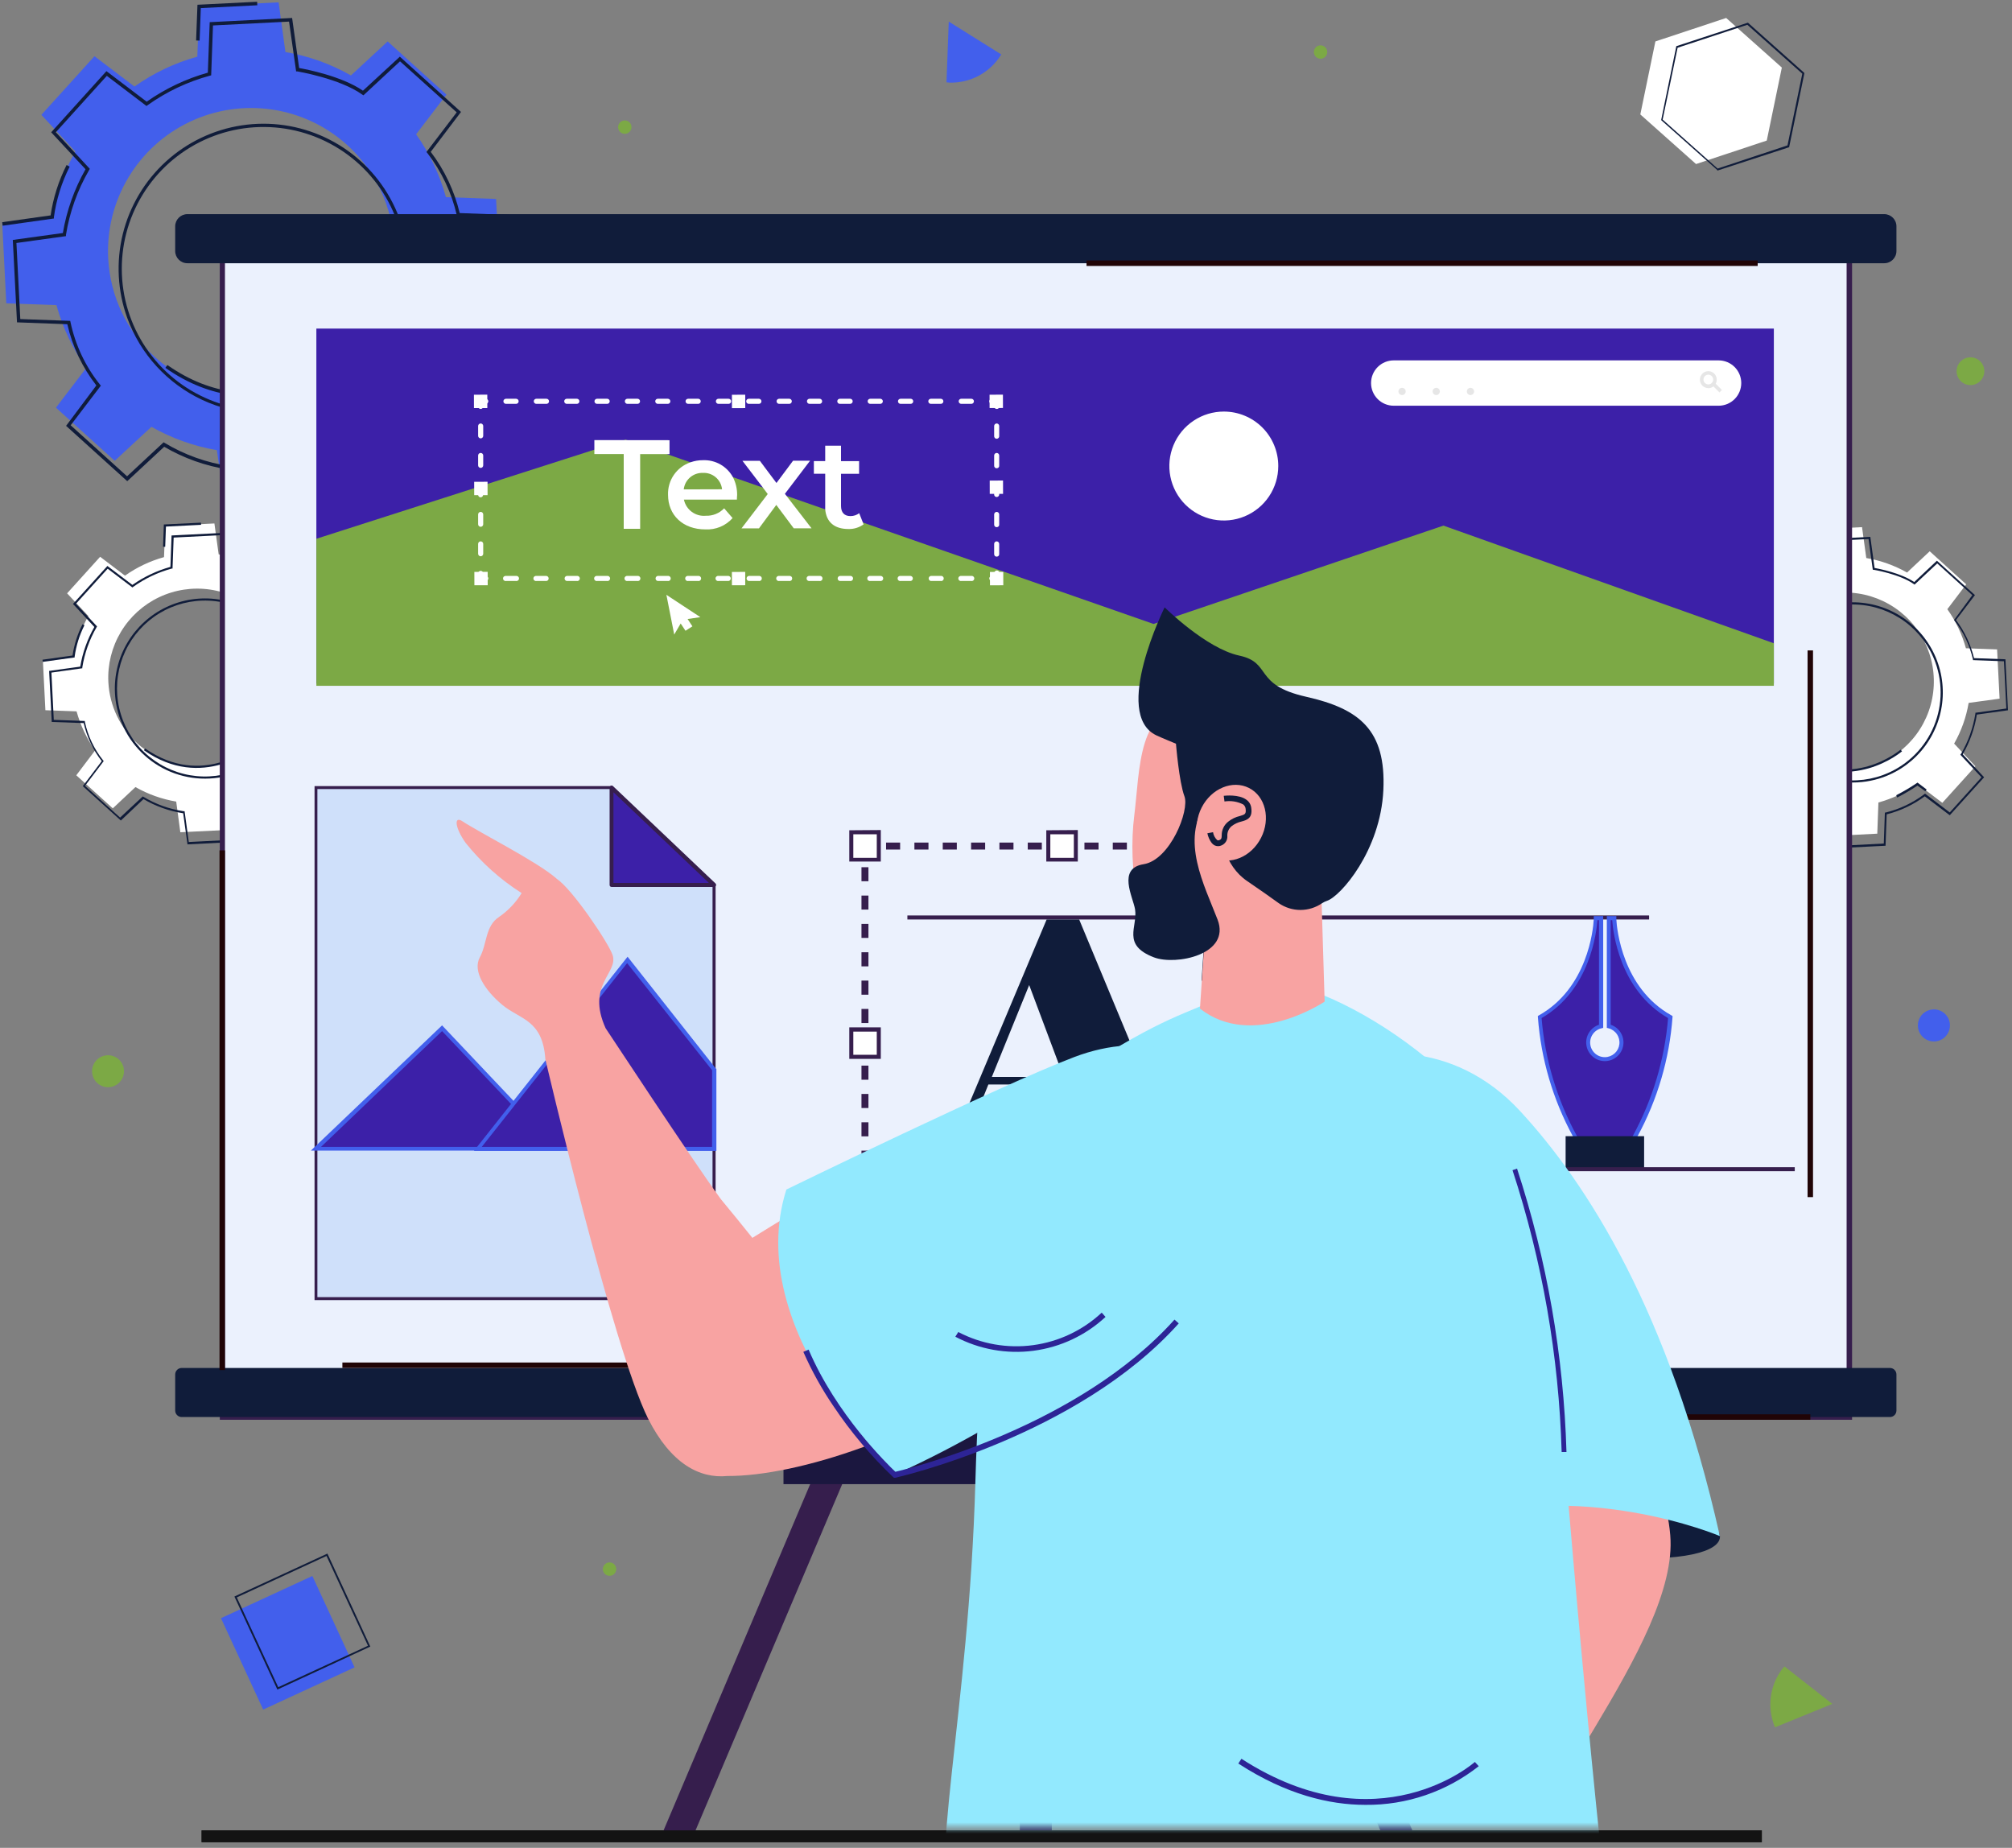 <?xml version="1.0" encoding="UTF-8"?> <svg xmlns="http://www.w3.org/2000/svg" width="355" height="326" viewBox="0 0 355 326" fill="none"><rect x="0" y="0" width="355" height="326" fill="#808080" stroke="none"/><path d="M310.86 322.92H35.58V325.01H310.86V322.92Z" fill="#131313"></path><path d="M39.51 88.18L53.51 87.48L53.83 78.63C57.804 77.536 61.554 75.752 64.91 73.36L71.96 78.72L81.34 68.35L75.34 61.87C77.378 58.287 78.772 54.374 79.46 50.31L88.23 49.1L87.53 35.1L78.68 34.78C77.584 30.806 75.804 27.053 73.42 23.69L78.77 16.69L68.4 7.31L61.92 13.31C58.337 11.27 54.425 9.872 50.36 9.18L49.16 0.41L35.16 1.12L34.81 10C30.838 11.098 27.088 12.881 23.73 15.27L16.67 9.92L7.3 20.26L13.3 26.74C11.262 30.323 9.867 34.236 9.18 38.3L0.4 39.51L1.11 53.51L9.96 53.83C11.05 57.806 12.831 61.56 15.22 64.92L9.87 71.92L20.24 81.3L26.72 75.3C30.304 77.33 34.211 78.724 38.27 79.42L39.51 88.18ZM19.09 45.58C18.838 40.592 20.07 35.642 22.631 31.354C25.192 27.066 28.967 23.634 33.478 21.492C37.99 19.351 43.035 18.594 47.976 19.32C52.918 20.046 57.533 22.22 61.238 25.569C64.943 28.917 67.572 33.29 68.793 38.132C70.013 42.975 69.77 48.071 68.094 52.776C66.418 57.48 63.384 61.582 59.377 64.563C55.37 67.543 50.568 69.268 45.58 69.52C38.893 69.857 32.346 67.525 27.378 63.035C22.41 58.546 19.429 52.267 19.09 45.58Z" fill="#425FEC"></path><path d="M34.6 7.14L34.84 0.84L45.37 0.31L45.4 0.93L35.43 1.43L35.22 7.16L34.6 7.14Z" fill="#101C3A"></path><path d="M0.47 39.82L0.39 39.2L8.93 38C9.387 34.905 10.339 31.903 11.75 29.11L12.29 29.4C10.877 32.196 9.938 35.207 9.51 38.31V38.55L0.47 39.82Z" fill="#101C3A"></path><path d="M29.18 64.9L29.53 64.4C45.79 75.8 59.93 63.76 60.07 63.64L60.47 64.1C60.33 64.23 45.83 76.58 29.18 64.9Z" fill="#101C3A"></path><path d="M58.85 76.57C60.873 75.539 62.83 74.384 64.71 73.11L64.9 72.98L67.49 74.98L67.12 75.47L64.88 73.77C63.033 75.006 61.116 76.135 59.14 77.15L58.85 76.57Z" fill="#101C3A"></path><path d="M3 56.87L2.26 42.33L11.09 41.11C11.757 37.155 13.111 33.348 15.09 29.86L9.03 23.34L18.78 12.55L25.88 17.94C29.161 15.635 32.809 13.904 36.67 12.82L37 3.91L51.54 3.17L52.78 12C54.06 12.23 60.29 13.43 64.04 16L70.55 10L81.34 19.75L76 26.79C78.433 29.997 80.173 33.675 81.11 37.59L90.02 37.92L90.75 52.46L81.92 53.67C81.288 57.637 79.932 61.453 77.92 64.93L83.99 71.45L74.23 82.24L67.14 76.85C63.895 79.254 60.213 81.003 56.3 82L55.98 90.91L41.44 91.64L40.22 82.82C36.252 82.206 32.435 80.849 28.97 78.82L22.45 84.89L11.66 75.13L17 68C14.521 64.82 12.773 61.132 11.88 57.2L3 56.87ZM2.9 42.87L3.58 56.29L12.39 56.61L12.44 56.84C13.287 60.862 15.064 64.629 17.63 67.84L17.8 68.03L12.47 75.03L22.42 84.03L28.87 78.03L29.07 78.15C32.575 80.254 36.464 81.641 40.51 82.23H40.74L42 91L55.42 90.33L55.74 81.52H55.96C59.946 80.558 63.69 78.784 66.96 76.31L67.15 76.15L74.15 81.49L83.15 71.49L77.15 65.04L77.28 64.84C80.43 60 81.35 53.46 81.36 53.4V53.17L90.09 51.97L89.41 38.55L80.61 38.23V38.01C79.691 34.011 77.917 30.258 75.41 27.01L75.24 26.82L80.58 19.82L70.58 10.82L64.12 16.82L63.91 16.68C59.96 13.85 52.55 12.62 52.48 12.6H52.25L51 3.81L37.58 4.49L37.26 13.29L37.04 13.35C33.093 14.42 29.368 16.184 26.04 18.56L25.85 18.7L18.85 13.38L9.85 23.33L15.85 29.79L15.73 29.99C13.675 33.52 12.289 37.398 11.64 41.43V41.66L2.9 42.87Z" fill="#101C3A"></path><path d="M22.45 56.09C20.731 51.334 20.46 46.176 21.672 41.266C22.885 36.357 25.526 31.917 29.261 28.509C32.996 25.1 37.658 22.876 42.658 22.116C47.657 21.357 52.77 22.098 57.349 24.244C61.928 26.39 65.767 29.845 68.382 34.173C70.997 38.502 72.27 43.508 72.04 48.56C71.81 53.611 70.088 58.481 67.09 62.554C64.093 66.626 59.955 69.719 55.2 71.44C48.821 73.738 41.791 73.412 35.652 70.535C29.513 67.657 24.765 62.463 22.45 56.09ZM70 38.91C68.32 34.259 65.298 30.21 61.316 27.277C57.335 24.343 52.573 22.657 47.633 22.43C42.692 22.204 37.796 23.447 33.563 26.004C29.329 28.561 25.95 32.315 23.851 36.793C21.752 41.271 21.028 46.271 21.771 51.16C22.514 56.049 24.69 60.608 28.025 64.26C31.359 67.913 35.702 70.494 40.504 71.677C45.305 72.861 50.35 72.594 55 70.91C61.231 68.653 66.311 64.015 69.124 58.015C71.936 52.014 72.251 45.143 70 38.91Z" fill="#101C3A"></path><path d="M93 139.42C114.93 131.88 148.16 96.67 136.14 57.24C124.12 17.81 28.24 161.66 93 139.42Z" fill="#ECF2FA"></path><path d="M31.82 146.83L40.5 146.4L40.7 140.9C43.175 140.221 45.511 139.11 47.6 137.62L52 141L57.83 134.55L54.08 130.55C55.348 128.322 56.214 125.888 56.64 123.36L62.1 122.61L61.66 113.92L56.16 113.72C55.476 111.252 54.37 108.921 52.89 106.83L56.21 102.45L49.77 96.62L45.77 100.37C43.541 99.102 41.108 98.232 38.58 97.8L37.83 92.35L29.15 92.79L28.94 98.29C26.472 98.974 24.141 100.081 22.05 101.56L17.67 98.23L11.84 104.68L15.59 108.68C14.324 110.906 13.458 113.336 13.03 115.86L7.57 116.62L8.01 125.3L13.51 125.5C14.191 127.969 15.297 130.301 16.78 132.39L13.46 136.78L19.9 142.61L23.9 138.86C26.129 140.128 28.562 140.994 31.09 141.42L31.82 146.83ZM19.12 120.35C18.962 117.248 19.727 114.17 21.319 111.503C22.911 108.836 25.258 106.702 28.063 105.369C30.868 104.036 34.005 103.565 37.078 104.016C40.15 104.467 43.02 105.818 45.325 107.9C47.629 109.982 49.264 112.701 50.024 115.712C50.783 118.723 50.632 121.892 49.59 124.818C48.548 127.743 46.661 130.294 44.169 132.148C41.678 134.001 38.692 135.074 35.59 135.23C31.434 135.437 27.366 133.986 24.278 131.196C21.19 128.407 19.335 124.506 19.12 120.35Z" fill="white"></path><path d="M28.77 96.45L28.91 92.53L35.459 92.21L35.48 92.59L29.279 92.9L29.149 96.47L28.77 96.45Z" fill="#101C3A"></path><path d="M7.55 116.77L7.5 116.39L12.8 115.65C13.083 113.727 13.678 111.862 14.56 110.13L14.9 110.31C14.018 112.047 13.433 113.92 13.17 115.85V115.99L7.55 116.77Z" fill="#101C3A"></path><path d="M25.39 132.36L25.61 132.05C35.72 139.14 44.51 131.65 44.61 131.57L44.86 131.86C44.76 131.94 35.74 139.62 25.39 132.36Z" fill="#101C3A"></path><path d="M43.84 139.62C45.101 138.978 46.32 138.256 47.49 137.46L47.6 137.38L49.21 138.61L48.98 138.91L47.59 137.91C46.432 138.671 45.234 139.369 44 140L43.84 139.62Z" fill="#101C3A"></path><path d="M9.13 127.37L8.67 118.37L14.16 117.61C14.569 115.148 15.412 112.778 16.65 110.61L12.88 106.55L18.95 99.85L23.36 103.19C25.402 101.761 27.671 100.686 30.07 100.01L30.27 94.47L39.27 94.02L40.03 99.51C42.492 99.912 44.863 100.752 47.03 101.99L51.08 98.23L57.78 104.29L54.44 108.7C55.952 110.693 57.034 112.978 57.62 115.41L63.16 115.61L63.61 124.61L58.12 125.37C57.722 127.835 56.879 130.207 55.63 132.37L59.4 136.42L53.34 143.13L49 139.79C46.986 141.277 44.705 142.36 42.28 142.98L42.08 148.51L33.08 148.97L32.32 143.48C29.849 143.097 27.474 142.249 25.32 140.98L21.32 144.76L14.61 138.69L17.95 134.28C16.411 132.303 15.325 130.013 14.77 127.57L9.13 127.37ZM9.07 118.66L9.49 127L14.97 127.2V127.34C15.502 129.831 16.608 132.163 18.2 134.15L18.3 134.27L15 138.64L21.19 144.24L25.19 140.51L25.31 140.58C27.487 141.893 29.904 142.756 32.42 143.12H32.57L33.31 148.55L41.66 148.13L41.85 142.65H41.99C44.463 142.054 46.786 140.951 48.81 139.41L48.93 139.32L53.3 142.63L58.9 136.44L55.16 132.44L55.24 132.32C56.525 130.13 57.387 127.718 57.78 125.21V125.06L63.2 124.31L62.78 115.97L57.31 115.77V115.64C56.737 113.161 55.635 110.834 54.08 108.82L53.97 108.7L57.29 104.33L51.1 98.73L47.1 102.47L46.98 102.38C44.52 100.62 39.91 99.86 39.87 99.85H39.73L38.98 94.42L30.64 94.84L30.44 100.31H30.3C27.852 100.976 25.543 102.073 23.48 103.55L23.36 103.64L19 100.33L13.4 106.52L17.13 110.52L17.05 110.64C15.774 112.837 14.916 115.251 14.52 117.76V117.9L9.07 118.66Z" fill="#101C3A"></path><path d="M21.21 126.88C20.141 123.922 19.974 120.715 20.728 117.662C21.483 114.609 23.126 111.849 25.449 109.73C27.772 107.611 30.672 106.228 33.781 105.757C36.89 105.285 40.069 105.747 42.916 107.082C45.763 108.417 48.15 110.567 49.775 113.259C51.4 115.951 52.191 119.064 52.047 122.206C51.903 125.347 50.831 128.375 48.966 130.907C47.101 133.439 44.527 135.361 41.57 136.43C37.603 137.858 33.232 137.655 29.415 135.865C25.598 134.074 22.647 130.843 21.21 126.88ZM50.76 116.2C49.717 113.313 47.841 110.8 45.369 108.979C42.898 107.159 39.942 106.112 36.876 105.971C33.809 105.83 30.77 106.601 28.142 108.188C25.514 109.774 23.416 112.105 22.112 114.884C20.809 117.663 20.359 120.766 20.819 123.801C21.279 126.836 22.629 129.666 24.698 131.934C26.767 134.202 29.461 135.805 32.441 136.541C35.422 137.278 38.553 137.113 41.44 136.07C45.307 134.666 48.46 131.786 50.207 128.061C51.954 124.337 52.153 120.071 50.76 116.2Z" fill="#101C3A"></path><path d="M322.55 147.52L331.23 147.08L331.43 141.58C333.9 140.899 336.232 139.793 338.32 138.31L342.71 141.64L348.54 135.19L344.79 131.19C346.058 128.965 346.924 126.535 347.35 124.01L352.81 123.26L352.37 114.57L346.87 114.37C346.189 111.899 345.079 109.567 343.59 107.48L346.92 103.09L340.48 97.26L336.48 101.01C334.251 99.745 331.818 98.879 329.29 98.45L328.54 93L319.85 93.43L319.65 98.94C317.181 99.621 314.849 100.727 312.76 102.21L308.38 98.88L302.55 105.33L306.3 109.33C305.033 111.555 304.166 113.985 303.74 116.51L298.28 117.26L298.72 125.95L304.22 126.15C304.901 128.62 306.007 130.951 307.49 133.04L304.16 137.43L310.61 143.25L314.61 139.5C316.84 140.766 319.273 141.636 321.8 142.07L322.55 147.52ZM309.85 121C309.696 117.901 310.464 114.827 312.057 112.165C313.65 109.502 315.996 107.372 318.799 106.043C321.602 104.714 324.737 104.246 327.806 104.698C330.875 105.15 333.742 106.501 336.043 108.582C338.344 110.662 339.977 113.378 340.735 116.387C341.493 119.395 341.343 122.56 340.302 125.483C339.261 128.406 337.378 130.954 334.889 132.807C332.401 134.659 329.419 135.732 326.32 135.89C322.162 136.099 318.09 134.648 315.001 131.856C311.913 129.064 310.06 125.159 309.85 121Z" fill="white"></path><path d="M319.5 97.14L319.64 93.22L326.19 92.89L326.21 93.28L320.01 93.59L319.88 97.15L319.5 97.14Z" fill="#101C3A"></path><path d="M298.28 117.45L298.22 117.07L303.53 116.34C303.816 114.414 304.41 112.547 305.29 110.81L305.63 110.99C304.745 112.726 304.16 114.599 303.9 116.53V116.68L298.28 117.45Z" fill="#101C3A"></path><path d="M316.12 133.05L316.34 132.73C326.45 139.82 335.24 132.34 335.34 132.26L335.6 132.55C335.49 132.63 326.47 140.31 316.12 133.05Z" fill="#101C3A"></path><path d="M334.57 140.3C335.827 139.659 337.042 138.941 338.21 138.15L338.33 138.07L339.94 139.29L339.71 139.6L338.32 138.6C337.169 139.364 335.978 140.065 334.75 140.7L334.57 140.3Z" fill="#101C3A"></path><path d="M299.86 128.06L299.4 119L304.89 118.25C305.302 115.788 306.145 113.418 307.38 111.25L303.61 107.25L309.68 100.54L314.09 103.89C316.129 102.455 318.399 101.379 320.8 100.71L321 95.17L330 94.71L330.75 100.2C331.55 100.35 335.42 101.1 337.75 102.69L341.75 98.92L348.46 104.99L345.12 109.39C346.629 111.389 347.711 113.676 348.3 116.11L353.84 116.31L354.29 125.31L348.8 126.07C348.403 128.535 347.56 130.908 346.31 133.07L350.08 137.13L344.02 143.83L339.61 140.49C337.596 141.972 335.314 143.052 332.89 143.67L332.69 149.21L323.69 149.66L322.94 144.18C320.471 143.794 318.096 142.946 315.94 141.68L311.89 145.45L305.18 139.39L308.52 134.98C306.986 133.001 305.901 130.711 305.34 128.27L299.86 128.06ZM299.8 119.34L300.22 127.69L305.7 127.89V128.03C306.227 130.522 307.334 132.855 308.93 134.84L309.03 134.95L305.71 139.33L311.9 144.93L315.9 141.19L316.03 141.27C318.21 142.577 320.626 143.44 323.14 143.81H323.29L324.03 149.25L332.38 148.82L332.57 143.35H332.71C335.181 142.747 337.502 141.644 339.53 140.11L339.65 140.01L344.02 143.33L349.61 137.14L345.88 133.14L346 133C347.287 130.811 348.149 128.399 348.54 125.89V125.75L354 125L353.58 116.66L348.11 116.46V116.32C347.535 113.843 346.429 111.519 344.87 109.51L344.77 109.39L348 105L341.81 99.4L337.81 103.14L337.68 103.05C335.22 101.29 330.62 100.52 330.57 100.52H330.44L329.69 95.1L321.35 95.52L321.15 100.99H321.01C318.561 101.651 316.251 102.749 314.19 104.23L314.07 104.32L309.72 101L304.13 107.19L307.86 111.19L307.78 111.31C306.505 113.503 305.647 115.914 305.25 118.42V118.57L299.8 119.34Z" fill="#101C3A"></path><path d="M311.94 127.57C310.87 124.613 310.701 121.405 311.454 118.351C312.207 115.298 313.848 112.537 316.171 110.416C318.493 108.296 321.392 106.912 324.501 106.439C327.61 105.966 330.79 106.426 333.638 107.761C336.485 109.095 338.873 111.244 340.5 113.935C342.126 116.627 342.918 119.74 342.775 122.882C342.632 126.023 341.56 129.052 339.696 131.585C337.831 134.117 335.258 136.04 332.3 137.11C328.335 138.539 323.965 138.337 320.148 136.549C316.332 134.76 313.38 131.531 311.94 127.57ZM341.49 116.89C340.447 114.003 338.571 111.49 336.1 109.669C333.629 107.849 330.673 106.802 327.607 106.661C324.54 106.52 321.501 107.291 318.873 108.878C316.245 110.464 314.147 112.795 312.843 115.574C311.54 118.353 311.089 121.456 311.55 124.491C312.01 127.526 313.36 130.356 315.428 132.624C317.497 134.892 320.192 136.495 323.172 137.231C326.152 137.968 329.284 137.803 332.17 136.76C336.038 135.356 339.191 132.476 340.938 128.751C342.685 125.027 342.884 120.761 341.49 116.89Z" fill="#101C3A"></path><path d="M250.08 325.02H244.44L243.55 322.93L217.67 261.84L215.93 257.73H221.58L223.32 261.84L249.2 322.93L250.08 325.02Z" fill="#361E4D"></path><path d="M150.34 257.73L148.6 261.84L122.72 322.93L121.84 325.02H116.19L117.08 322.93L142.95 261.84L144.7 257.73H150.34Z" fill="#361E4D"></path><path d="M185.58 257.73H179.94V325.02H185.58V257.73Z" fill="#361E4D"></path><path d="M138.24 261.84H227.28V238.16H138.24V261.84Z" fill="#1B173F"></path><path d="M326.31 42.11H39.22V250H326.31V42.11Z" fill="#EBF1FD"></path><path d="M326.78 250.48H38.78V41.63H326.78V250.48ZM39.69 249.48H325.82V42.59H39.69V249.48Z" fill="#361E4D"></path><path d="M332.46 37.78H33.06C31.873 37.78 30.91 38.743 30.91 39.93V44.29C30.91 45.477 31.873 46.44 33.06 46.44H332.46C333.648 46.44 334.61 45.477 334.61 44.29V39.93C334.61 38.743 333.648 37.78 332.46 37.78Z" fill="#101C3A"></path><path d="M333.46 241.34H32.06C31.425 241.34 30.91 241.855 30.91 242.49V248.85C30.91 249.485 31.425 250 32.06 250H333.46C334.095 250 334.61 249.485 334.61 248.85V242.49C334.61 241.855 334.095 241.34 333.46 241.34Z" fill="#101C3A"></path><path d="M39.691 150.03H38.73V241.71H39.691V150.03Z" fill="#200406"></path><path d="M310.13 45.96H191.71V46.92H310.13V45.96Z" fill="#200406"></path><path d="M156.5 240.38H60.41V241.34H156.5V240.38Z" fill="#200406"></path><path d="M319.42 249.52H255.74V250.48H319.42V249.52Z" fill="#200406"></path><path d="M319.89 114.75H318.93V211.2H319.89V114.75Z" fill="#200406"></path><path d="M290.97 161.51H160.1V162.22H290.97V161.51Z" fill="#361E4D"></path><path d="M222.77 219.41H220.93V218.18H221.55V217.56H222.77V219.41Z" fill="#361E4D"></path><path d="M156.34 218.18V219.41H158.82V218.18H156.34ZM161.34 218.18V219.41H163.82V218.18H161.34ZM166.34 218.18V219.41H168.82V218.18H166.34ZM171.34 218.18V219.41H173.82V218.18H171.34ZM176.34 218.18V219.41H178.83V218.18H176.34ZM181.34 218.18V219.41H183.82V218.18H181.34ZM186.34 218.18V219.41H188.83V218.18H186.34ZM191.34 218.18V219.41H193.83V218.18H191.34ZM196.34 218.18V219.41H198.83V218.18H196.34ZM201.34 218.18V219.41H203.83V218.18H201.34ZM206.34 218.18V219.41H208.82V218.18H206.34ZM211.34 218.18V219.41H213.82V218.18H211.34ZM216.34 218.18V219.41H218.82V218.18H216.34Z" fill="#361E4D"></path><path d="M153.86 219.41H152.01V217.56H153.24V218.18H153.86V219.41Z" fill="#361E4D"></path><path d="M152 153V155.47H153.23V153H152ZM152 158V160.47H153.23V158H152ZM152 163V165.47H153.23V163H152ZM152 168V170.49H153.23V168H152ZM152 173V175.49H153.23V173H152ZM152 178V180.49H153.23V178H152ZM152 183V185.49H153.23V183H152ZM152 188V190.49H153.23V188H152ZM152 193V195.48H153.23V193H152ZM152 198V200.48H153.23V198H152ZM152 203V205.48H153.23V203H152ZM152 208V210.48H153.23V208H152ZM152 213V215.49H153.23V213H152Z" fill="#361E4D"></path><path d="M153.24 150.49H152.01V148.65H153.86V149.87H153.24V150.49Z" fill="#361E4D"></path><path d="M156.34 148.65V149.88H158.82V148.65H156.34ZM161.34 148.65V149.88H163.82V148.65H161.34ZM166.34 148.65V149.88H168.82V148.65H166.34ZM171.34 148.65V149.88H173.82V148.65H171.34ZM176.34 148.65V149.88H178.82V148.65H176.34ZM181.34 148.65V149.88H183.82V148.65H181.34ZM186.34 148.65V149.88H188.83V148.65H186.34ZM191.34 148.65V149.88H193.83V148.65H191.34ZM196.34 148.65V149.88H198.83V148.65H196.34ZM201.34 148.65V149.88H203.83V148.65H201.34ZM206.34 148.65V149.88H208.82V148.65H206.34ZM211.34 148.65V149.88H213.82V148.65H211.34ZM216.34 148.65V149.88H218.82V148.65H216.34Z" fill="#361E4D"></path><path d="M222.77 150.49H221.55V149.87H220.93V148.65H222.77V150.49Z" fill="#361E4D"></path><path d="M221.55 153V155.47H222.78V153H221.55ZM221.55 158V160.47H222.78V158H221.55ZM221.55 163V165.47H222.78V163H221.55ZM221.55 168V170.49H222.78V168H221.55ZM221.55 173V175.49H222.78V173H221.55ZM221.55 178V180.49H222.78V178H221.55ZM221.55 183V185.49H222.78V183H221.55ZM221.55 188V190.49H222.78V188H221.55ZM221.55 193V195.48H222.78V193H221.55ZM221.55 198V200.48H222.78V198H221.55ZM221.55 203V205.48H222.78V203H221.55ZM221.55 208V210.48H222.78V208H221.55ZM221.55 213V215.49H222.78V213H221.55Z" fill="#361E4D"></path><path d="M208.07 204.69L190.41 162.22H184.67L166.81 204.69H163.5V205.87H174.22V204.69H169L174.39 191.33H188.27L193.38 204.69H188.38V205.87H211.29V204.69H208.07ZM175 190L181.59 173.79L187.67 190H175Z" fill="#101C3A"></path><path d="M155.05 221.22V216.37H150.2V221.22H155.05Z" fill="white"></path><path d="M149.85 216V221.55H155.41V216H149.85ZM154.7 220.84H150.56V216.7H154.7V220.84Z" fill="#361E4D"></path><path d="M155.05 186.45V181.6H150.2V186.45H155.05Z" fill="white"></path><path d="M149.85 181.25V186.81H155.41V181.25H149.85ZM154.7 186.09H150.56V182H154.7V186.09Z" fill="#361E4D"></path><path d="M155.06 151.68V146.83H150.21V151.68H155.06Z" fill="white"></path><path d="M149.85 146.48V152H155.41V146.44L149.85 146.48ZM154.7 151.34H150.56V147.19H154.7V151.34Z" fill="#361E4D"></path><path d="M224.58 221.21V216.36H219.73V221.21H224.58Z" fill="white"></path><path d="M219.38 216V221.55H224.94V216H219.38ZM224.24 220.84H220.09V216.7H224.24V220.84Z" fill="#361E4D"></path><path d="M224.59 186.45V181.6H219.74V186.45H224.59Z" fill="white"></path><path d="M219.38 181.25V186.81H224.94V181.25H219.38ZM224.24 186.09H220.09V182H224.24V186.09Z" fill="#361E4D"></path><path d="M224.59 151.68V146.83H219.74V151.68H224.59Z" fill="white"></path><path d="M219.38 146.48V152H224.94V146.44L219.38 146.48ZM224.24 151.34H220.09V147.19H224.24V151.34Z" fill="#361E4D"></path><path d="M189.83 151.69V146.84H184.98V151.69H189.83Z" fill="white"></path><path d="M184.61 146.48V152H190.17V146.44L184.61 146.48ZM189.47 151.34H185.32V147.19H189.47V151.34Z" fill="#361E4D"></path><path d="M189.82 221.22V216.37H184.97V221.22H189.82Z" fill="white"></path><path d="M184.61 216V221.55H190.17V216H184.61ZM189.47 220.84H185.32V216.7H189.47V220.84Z" fill="#361E4D"></path><path d="M294.69 179.41C294.125 187.227 291.785 194.812 287.85 201.59H278.48C274.549 194.81 272.21 187.226 271.64 179.41C281.27 174.03 281.52 161.98 281.52 161.98H282.52V181.06C281.818 181.225 281.202 181.643 280.788 182.233C280.374 182.823 280.191 183.545 280.274 184.261C280.358 184.977 280.701 185.638 281.24 186.117C281.778 186.597 282.474 186.861 283.195 186.861C283.916 186.861 284.611 186.597 285.15 186.117C285.688 185.638 286.032 184.977 286.115 184.261C286.198 183.545 286.016 182.823 285.602 182.233C285.188 181.643 284.571 181.225 283.87 181.06V162H284.87C284.87 162 285.06 174 294.69 179.41Z" fill="#3C20A8"></path><path d="M294.86 179.11C286.29 174.3 285.28 163.96 285.19 162.22C285.185 162.137 285.185 162.053 285.19 161.97V161.62H283.51V181.34L283.79 181.41C284.398 181.564 284.929 181.934 285.285 182.451C285.641 182.967 285.797 183.595 285.725 184.218C285.653 184.841 285.358 185.417 284.893 185.839C284.428 186.26 283.827 186.499 283.2 186.51C282.559 186.522 281.937 186.296 281.455 185.875C280.972 185.454 280.663 184.868 280.588 184.232C280.513 183.596 280.678 182.955 281.05 182.433C281.421 181.912 281.974 181.547 282.6 181.41L282.87 181.34V161.62H281.2V162C281.205 162.083 281.205 162.167 281.2 162.25C281.11 163.99 280.1 174.33 271.52 179.14L271.35 179.24V179.45C271.89 186.808 273.99 193.966 277.51 200.45C277.74 200.88 277.98 201.32 278.23 201.76L278.33 201.95H288.12L288.22 201.76C288.47 201.32 288.7 200.88 288.94 200.45C292.459 193.966 294.559 186.808 295.1 179.45V179.24L294.86 179.11ZM278.68 201.23L278.25 200.45C274.724 194.02 272.595 186.919 272 179.61C280.59 174.67 281.71 164.35 281.85 162.34H282.13V180.79C281.387 181.035 280.755 181.536 280.349 182.205C279.942 182.873 279.787 183.664 279.911 184.436C280.035 185.209 280.43 185.911 281.026 186.419C281.621 186.926 282.377 187.205 283.16 187.205C283.942 187.205 284.698 186.926 285.294 186.419C285.889 185.911 286.284 185.209 286.408 184.436C286.532 183.664 286.377 182.873 285.97 182.205C285.564 181.536 284.932 181.035 284.19 180.79V162.34H284.46C284.6 164.34 285.72 174.67 294.32 179.61C293.714 186.917 291.585 194.016 288.07 200.45L287.64 201.23H278.68Z" fill="#425FEC"></path><path d="M290.09 200.45H276.24V206.28H290.09V200.45Z" fill="#101C3A"></path><path d="M126 229.11H55.76V138.95H107.91L126 156.13V229.11Z" fill="#CFE0FA"></path><path d="M108 138.69H55.5V229.37H126.26V156L108 138.69ZM125.72 156.24V228.85H56V139.21H107.79L107.89 139.32L125.59 156.13L125.72 156.24Z" fill="#361E4D"></path><path d="M55.76 202.69L77.98 181.4L98.12 202.69H55.76Z" fill="#3C20A8"></path><path d="M98.62 202.68L98.29 202.34L91.06 194.71L90.81 194.45L90.57 194.18L78 180.9L56 201.9L55.74 202.15L55.48 202.39L54.86 202.99H99L98.62 202.68ZM78 181.91L90.15 194.75L90.65 195.28L97.32 202.34H56.64L78 181.91Z" fill="#425FEC"></path><path d="M84.29 202.69L110.68 169.35L126 188.71V202.69H84.29Z" fill="#3C20A8"></path><path d="M126.26 188.47L125.73 187.79L110.73 168.79L90.62 194.19L90.4 194.48L90.17 194.76L84.17 202.35L83.89 202.69L83.61 203.05H126.4V188.58L126.26 188.47ZM125.64 202.34H85L90.59 195.28L90.81 194.99L91.03 194.71L110.65 169.92L125.65 188.82L125.64 202.34Z" fill="#425FEC"></path><path d="M107.91 138.95L126 156.13H107.91V138.95Z" fill="#3C20A8"></path><path d="M126.24 155.86L108.16 138.69C108.109 138.641 108.045 138.609 107.975 138.596C107.906 138.584 107.835 138.592 107.77 138.62C107.729 138.63 107.693 138.655 107.67 138.69C107.633 138.722 107.605 138.763 107.586 138.808C107.567 138.853 107.558 138.901 107.56 138.95V156.13C107.558 156.176 107.567 156.222 107.584 156.266C107.601 156.309 107.627 156.348 107.659 156.381C107.692 156.413 107.731 156.439 107.774 156.456C107.817 156.473 107.864 156.481 107.91 156.48H126C126.049 156.479 126.098 156.468 126.142 156.447C126.187 156.426 126.227 156.397 126.26 156.36C126.289 156.329 126.31 156.291 126.32 156.25C126.346 156.184 126.353 156.112 126.339 156.043C126.324 155.974 126.29 155.91 126.24 155.86ZM108.24 155.77V139.77L125.08 155.77H108.24Z" fill="#361E4D"></path><path d="M316.67 205.92H160.1V206.63H316.67V205.92Z" fill="#361E4D"></path><path d="M312.98 57.97H55.82V120.59H312.98V57.97Z" fill="#3C20A8"></path><path d="M312.98 113.49L254.68 92.73L203.53 110.08L110.37 77.57L55.82 95.05V120.99H312.98V113.49Z" fill="#7CA945"></path><path d="M303.23 63.58H245.91C244.849 63.58 243.832 64.001 243.082 64.751C242.332 65.502 241.91 66.519 241.91 67.58C241.91 68.641 242.332 69.658 243.082 70.408C243.832 71.159 244.849 71.58 245.91 71.58H303.23C304.291 71.58 305.308 71.159 306.059 70.408C306.809 69.658 307.23 68.641 307.23 67.58C307.23 66.519 306.809 65.502 306.059 64.751C305.308 64.001 304.291 63.58 303.23 63.58Z" fill="white"></path><path d="M247.39 68.42C247.263 68.418 247.139 68.454 247.032 68.523C246.925 68.592 246.842 68.691 246.792 68.808C246.742 68.925 246.728 69.054 246.751 69.179C246.775 69.303 246.835 69.418 246.924 69.509C247.013 69.599 247.127 69.661 247.252 69.687C247.376 69.712 247.505 69.7 247.623 69.652C247.74 69.604 247.841 69.522 247.912 69.417C247.982 69.311 248.02 69.187 248.02 69.06C248.022 68.976 248.006 68.893 247.975 68.816C247.944 68.738 247.898 68.668 247.839 68.608C247.781 68.549 247.711 68.501 247.634 68.469C247.557 68.437 247.474 68.42 247.39 68.42Z" fill="#E6E6E6"></path><path d="M253.41 68.42C253.283 68.42 253.159 68.458 253.054 68.528C252.949 68.598 252.867 68.698 252.818 68.815C252.77 68.932 252.757 69.061 252.782 69.185C252.807 69.309 252.867 69.423 252.957 69.513C253.047 69.602 253.161 69.663 253.285 69.688C253.409 69.712 253.537 69.7 253.654 69.651C253.771 69.603 253.871 69.521 253.942 69.416C254.012 69.31 254.05 69.187 254.05 69.06C254.05 68.89 253.982 68.728 253.862 68.608C253.742 68.487 253.579 68.42 253.41 68.42Z" fill="#E6E6E6"></path><path d="M259.45 68.42C259.323 68.42 259.199 68.458 259.094 68.528C258.989 68.598 258.907 68.698 258.858 68.815C258.81 68.932 258.797 69.061 258.822 69.185C258.847 69.309 258.908 69.423 258.997 69.513C259.087 69.602 259.201 69.663 259.325 69.688C259.449 69.712 259.578 69.7 259.694 69.651C259.811 69.603 259.911 69.521 259.982 69.416C260.052 69.31 260.09 69.187 260.09 69.06C260.09 68.89 260.022 68.728 259.902 68.608C259.782 68.487 259.619 68.42 259.45 68.42Z" fill="#E6E6E6"></path><path d="M301.43 65.48C301.032 65.48 300.65 65.638 300.369 65.919C300.088 66.201 299.93 66.582 299.93 66.98C299.93 67.378 300.088 67.759 300.369 68.041C300.65 68.322 301.032 68.48 301.43 68.48C301.74 68.481 302.043 68.379 302.29 68.19C302.462 68.072 302.602 67.914 302.7 67.73C302.833 67.51 302.902 67.257 302.9 67C302.905 66.803 302.871 66.607 302.8 66.424C302.728 66.24 302.621 66.073 302.484 65.931C302.347 65.79 302.183 65.677 302.002 65.599C301.821 65.522 301.627 65.481 301.43 65.48ZM301.43 67.82C301.259 67.822 301.092 67.773 300.949 67.68C300.806 67.587 300.695 67.453 300.628 67.296C300.561 67.139 300.543 66.966 300.575 66.798C300.607 66.631 300.688 66.477 300.808 66.356C300.928 66.234 301.081 66.151 301.248 66.117C301.415 66.083 301.589 66.1 301.746 66.165C301.904 66.229 302.039 66.34 302.134 66.481C302.229 66.623 302.28 66.79 302.28 66.96C302.277 67.186 302.187 67.401 302.029 67.562C301.87 67.722 301.655 67.815 301.43 67.82Z" fill="#E6E6E6"></path><path d="M302.502 67.479L302.063 67.917L303.378 69.233L303.817 68.794L302.502 67.479Z" fill="#E6E6E6"></path><path d="M225.54 82.22C225.54 84.121 224.976 85.98 223.92 87.56C222.864 89.141 221.362 90.372 219.606 91.099C217.849 91.826 215.916 92.016 214.052 91.645C212.187 91.273 210.475 90.357 209.131 89.012C207.788 87.667 206.873 85.954 206.504 84.089C206.134 82.224 206.326 80.291 207.055 78.535C207.784 76.78 209.017 75.279 210.599 74.225C212.18 73.17 214.039 72.608 215.94 72.61C217.202 72.61 218.451 72.859 219.616 73.342C220.782 73.825 221.84 74.533 222.732 75.425C223.624 76.318 224.331 77.377 224.812 78.543C225.294 79.709 225.542 80.959 225.54 82.22Z" fill="white"></path><path d="M177.016 100.896L174.666 100.902L174.672 103.262L177.022 103.256L177.016 100.896Z" fill="white"></path><path d="M86.046 100.889L83.696 100.895L83.702 103.255L86.052 103.249L86.046 100.889Z" fill="white"></path><path d="M176.96 69.629L174.6 69.635L174.605 71.984L176.965 71.979L176.96 69.629Z" fill="white"></path><path d="M131.49 69.638L129.14 69.644L129.145 72.004L131.495 71.998L131.49 69.638Z" fill="white"></path><path d="M131.486 100.898L129.136 100.904L129.141 103.254L131.491 103.248L131.486 100.898Z" fill="white"></path><path d="M86.024 84.995L83.664 85.001L83.669 87.361L86.029 87.355L86.024 84.995Z" fill="white"></path><path d="M176.976 84.777L174.626 84.782L174.632 87.132L176.982 87.127L176.976 84.777Z" fill="white"></path><path d="M85.979 69.629L83.619 69.635L83.625 71.995L85.985 71.989L85.979 69.629Z" fill="white"></path><path d="M110.59 77.65H104.87V80.11H110.05V93.29H112.95V80.12H118.13V77.66L110.59 77.65Z" fill="white"></path><path d="M130.06 87.34C130.075 86.245 129.821 85.164 129.32 84.19C128.805 83.245 128.036 82.463 127.099 81.932C126.162 81.402 125.096 81.145 124.02 81.19C123.267 81.185 122.519 81.314 121.81 81.57C120.624 81.977 119.601 82.755 118.891 83.789C118.182 84.822 117.824 86.057 117.87 87.31C117.87 90.86 120.48 93.41 124.47 93.4C125.367 93.447 126.264 93.291 127.093 92.945C127.922 92.599 128.662 92.071 129.26 91.4L127.77 89.68C127.355 90.114 126.852 90.456 126.296 90.681C125.739 90.907 125.141 91.012 124.54 90.99C123.657 91.075 122.774 90.831 122.06 90.305C121.346 89.779 120.851 89.008 120.67 88.14H130.02C130 87.9 130.06 87.56 130.06 87.34ZM120.64 86.34C120.733 85.518 121.133 84.762 121.76 84.222C122.386 83.683 123.194 83.4 124.02 83.43C124.847 83.387 125.658 83.663 126.287 84.201C126.916 84.738 127.314 85.497 127.4 86.32L120.64 86.34Z" fill="white"></path><path d="M138.77 87.49L138.49 87.12L142.93 81.28H139.93L137 85.21L134.07 81.3H131L134.58 85.99L135.46 87.16L130.83 93.22H133.91L136.97 89.08L140.05 93.21H143.19L138.77 87.49Z" fill="white"></path><path d="M152.25 92.19L151.6 90.54C151.153 90.876 150.608 91.056 150.05 91.05C148.98 91.05 148.39 90.42 148.39 89.26V83.59H151.58V81.36H148.39V78.63H145.6V81.35H143.6V83.58H145.6V89.31C145.59 89.49 145.59 89.67 145.6 89.85C145.8 92.14 147.26 93.33 149.69 93.33C150.649 93.361 151.592 93.072 152.37 92.51L152.25 92.19Z" fill="white"></path><path d="M176.3 102.5H175C174.88 102.5 174.766 102.453 174.682 102.368C174.597 102.284 174.55 102.169 174.55 102.05C174.55 101.931 174.597 101.816 174.682 101.732C174.766 101.647 174.88 101.6 175 101.6H175.45V101.16C175.44 101.096 175.444 101.031 175.462 100.968C175.48 100.906 175.512 100.849 175.554 100.799C175.596 100.75 175.648 100.711 175.707 100.684C175.766 100.657 175.83 100.643 175.895 100.643C175.96 100.643 176.024 100.657 176.082 100.684C176.141 100.711 176.194 100.75 176.236 100.799C176.278 100.849 176.309 100.906 176.327 100.968C176.345 101.031 176.349 101.096 176.34 101.16L176.3 102.5Z" fill="white"></path><path d="M91.06 101.61H89.27C89.206 101.6 89.14 101.605 89.078 101.623C89.016 101.641 88.958 101.672 88.909 101.714C88.86 101.756 88.821 101.809 88.794 101.867C88.767 101.926 88.753 101.99 88.753 102.055C88.753 102.12 88.767 102.184 88.794 102.243C88.821 102.301 88.86 102.354 88.909 102.396C88.958 102.438 89.016 102.469 89.078 102.487C89.14 102.505 89.206 102.51 89.27 102.5H91.06C91.124 102.51 91.189 102.505 91.251 102.487C91.314 102.469 91.371 102.438 91.42 102.396C91.469 102.354 91.509 102.301 91.536 102.243C91.563 102.184 91.577 102.12 91.577 102.055C91.577 101.99 91.563 101.926 91.536 101.867C91.509 101.809 91.469 101.756 91.42 101.714C91.371 101.672 91.314 101.641 91.251 101.623C91.189 101.605 91.124 101.6 91.06 101.61ZM96.42 101.61H94.63C94.566 101.6 94.5 101.605 94.438 101.623C94.376 101.641 94.318 101.672 94.269 101.714C94.22 101.756 94.181 101.809 94.154 101.867C94.127 101.926 94.113 101.99 94.113 102.055C94.113 102.12 94.127 102.184 94.154 102.243C94.181 102.301 94.22 102.354 94.269 102.396C94.318 102.438 94.376 102.469 94.438 102.487C94.5 102.505 94.566 102.51 94.63 102.5H96.42C96.526 102.484 96.624 102.43 96.694 102.349C96.764 102.267 96.803 102.163 96.803 102.055C96.803 101.947 96.764 101.843 96.694 101.761C96.624 101.68 96.526 101.626 96.42 101.61ZM101.77 101.61H100C99.893 101.626 99.796 101.68 99.726 101.761C99.655 101.843 99.617 101.947 99.617 102.055C99.617 102.163 99.655 102.267 99.726 102.349C99.796 102.43 99.893 102.484 100 102.5H101.79C101.854 102.51 101.919 102.505 101.981 102.487C102.044 102.469 102.101 102.438 102.15 102.396C102.199 102.354 102.239 102.301 102.266 102.243C102.293 102.184 102.307 102.12 102.307 102.055C102.307 101.99 102.293 101.926 102.266 101.867C102.239 101.809 102.199 101.756 102.15 101.714C102.101 101.672 102.044 101.641 101.981 101.623C101.919 101.605 101.854 101.6 101.79 101.61H101.77ZM107.13 101.61H105.34C105.276 101.6 105.21 101.605 105.148 101.623C105.086 101.641 105.028 101.672 104.979 101.714C104.93 101.756 104.891 101.809 104.864 101.867C104.837 101.926 104.823 101.99 104.823 102.055C104.823 102.12 104.837 102.184 104.864 102.243C104.891 102.301 104.93 102.354 104.979 102.396C105.028 102.438 105.086 102.469 105.148 102.487C105.21 102.505 105.276 102.51 105.34 102.5H107.13C107.194 102.51 107.259 102.505 107.321 102.487C107.384 102.469 107.441 102.438 107.49 102.396C107.539 102.354 107.579 102.301 107.606 102.243C107.633 102.184 107.647 102.12 107.647 102.055C107.647 101.99 107.633 101.926 107.606 101.867C107.579 101.809 107.539 101.756 107.49 101.714C107.441 101.672 107.384 101.641 107.321 101.623C107.259 101.605 107.194 101.6 107.13 101.61ZM112.48 101.61H110.7C110.636 101.6 110.57 101.605 110.508 101.623C110.446 101.641 110.388 101.672 110.339 101.714C110.29 101.756 110.251 101.809 110.224 101.867C110.197 101.926 110.183 101.99 110.183 102.055C110.183 102.12 110.197 102.184 110.224 102.243C110.251 102.301 110.29 102.354 110.339 102.396C110.388 102.438 110.446 102.469 110.508 102.487C110.57 102.505 110.636 102.51 110.7 102.5H112.48C112.544 102.51 112.609 102.505 112.671 102.487C112.734 102.469 112.791 102.438 112.84 102.396C112.889 102.354 112.929 102.301 112.956 102.243C112.983 102.184 112.997 102.12 112.997 102.055C112.997 101.99 112.983 101.926 112.956 101.867C112.929 101.809 112.889 101.756 112.84 101.714C112.791 101.672 112.734 101.641 112.671 101.623C112.609 101.605 112.544 101.6 112.48 101.61ZM117.83 101.61H116.05C115.943 101.626 115.846 101.68 115.776 101.761C115.705 101.843 115.667 101.947 115.667 102.055C115.667 102.163 115.705 102.267 115.776 102.349C115.846 102.43 115.943 102.484 116.05 102.5H117.83C117.894 102.51 117.959 102.505 118.021 102.487C118.084 102.469 118.141 102.438 118.19 102.396C118.239 102.354 118.279 102.301 118.306 102.243C118.333 102.184 118.347 102.12 118.347 102.055C118.347 101.99 118.333 101.926 118.306 101.867C118.279 101.809 118.239 101.756 118.19 101.714C118.141 101.672 118.084 101.641 118.021 101.623C117.959 101.605 117.894 101.6 117.83 101.61ZM123.19 101.61H121.41C121.346 101.6 121.28 101.605 121.218 101.623C121.156 101.641 121.098 101.672 121.049 101.714C121 101.756 120.961 101.809 120.934 101.867C120.907 101.926 120.893 101.99 120.893 102.055C120.893 102.12 120.907 102.184 120.934 102.243C120.961 102.301 121 102.354 121.049 102.396C121.098 102.438 121.156 102.469 121.218 102.487C121.28 102.505 121.346 102.51 121.41 102.5H123.19C123.254 102.51 123.319 102.505 123.381 102.487C123.444 102.469 123.501 102.438 123.55 102.396C123.599 102.354 123.639 102.301 123.666 102.243C123.693 102.184 123.707 102.12 123.707 102.055C123.707 101.99 123.693 101.926 123.666 101.867C123.639 101.809 123.599 101.756 123.55 101.714C123.501 101.672 123.444 101.641 123.381 101.623C123.319 101.605 123.254 101.6 123.19 101.61ZM128.55 101.61H126.76C126.696 101.6 126.63 101.605 126.568 101.623C126.506 101.641 126.448 101.672 126.399 101.714C126.35 101.756 126.311 101.809 126.284 101.867C126.257 101.926 126.243 101.99 126.243 102.055C126.243 102.12 126.257 102.184 126.284 102.243C126.311 102.301 126.35 102.354 126.399 102.396C126.448 102.438 126.506 102.469 126.568 102.487C126.63 102.505 126.696 102.51 126.76 102.5H128.55C128.656 102.484 128.754 102.43 128.824 102.349C128.894 102.267 128.933 102.163 128.933 102.055C128.933 101.947 128.894 101.843 128.824 101.761C128.754 101.68 128.656 101.626 128.55 101.61ZM133.9 101.61H132.11C132.003 101.626 131.906 101.68 131.836 101.761C131.765 101.843 131.727 101.947 131.727 102.055C131.727 102.163 131.765 102.267 131.836 102.349C131.906 102.43 132.003 102.484 132.11 102.5H133.9C133.964 102.51 134.029 102.505 134.091 102.487C134.154 102.469 134.211 102.438 134.26 102.396C134.309 102.354 134.349 102.301 134.376 102.243C134.403 102.184 134.417 102.12 134.417 102.055C134.417 101.99 134.403 101.926 134.376 101.867C134.349 101.809 134.309 101.756 134.26 101.714C134.211 101.672 134.154 101.641 134.091 101.623C134.029 101.605 133.964 101.6 133.9 101.61ZM139.26 101.61H137.47C137.406 101.6 137.34 101.605 137.278 101.623C137.216 101.641 137.158 101.672 137.109 101.714C137.06 101.756 137.021 101.809 136.994 101.867C136.967 101.926 136.953 101.99 136.953 102.055C136.953 102.12 136.967 102.184 136.994 102.243C137.021 102.301 137.06 102.354 137.109 102.396C137.158 102.438 137.216 102.469 137.278 102.487C137.34 102.505 137.406 102.51 137.47 102.5H139.26C139.324 102.51 139.389 102.505 139.451 102.487C139.514 102.469 139.571 102.438 139.62 102.396C139.669 102.354 139.709 102.301 139.736 102.243C139.763 102.184 139.777 102.12 139.777 102.055C139.777 101.99 139.763 101.926 139.736 101.867C139.709 101.809 139.669 101.756 139.62 101.714C139.571 101.672 139.514 101.641 139.451 101.623C139.389 101.605 139.324 101.6 139.26 101.61ZM144.61 101.61H142.83C142.766 101.6 142.7 101.605 142.638 101.623C142.576 101.641 142.518 101.672 142.469 101.714C142.42 101.756 142.381 101.809 142.354 101.867C142.327 101.926 142.313 101.99 142.313 102.055C142.313 102.12 142.327 102.184 142.354 102.243C142.381 102.301 142.42 102.354 142.469 102.396C142.518 102.438 142.576 102.469 142.638 102.487C142.7 102.505 142.766 102.51 142.83 102.5H144.61C144.674 102.51 144.739 102.505 144.801 102.487C144.864 102.469 144.921 102.438 144.97 102.396C145.019 102.354 145.059 102.301 145.086 102.243C145.113 102.184 145.127 102.12 145.127 102.055C145.127 101.99 145.113 101.926 145.086 101.867C145.059 101.809 145.019 101.756 144.97 101.714C144.921 101.672 144.864 101.641 144.801 101.623C144.739 101.605 144.674 101.6 144.61 101.61ZM149.96 101.61H148.18C148.073 101.626 147.976 101.68 147.906 101.761C147.835 101.843 147.797 101.947 147.797 102.055C147.797 102.163 147.835 102.267 147.906 102.349C147.976 102.43 148.073 102.484 148.18 102.5H150C150.064 102.51 150.129 102.505 150.191 102.487C150.254 102.469 150.311 102.438 150.36 102.396C150.409 102.354 150.449 102.301 150.476 102.243C150.503 102.184 150.517 102.12 150.517 102.055C150.517 101.99 150.503 101.926 150.476 101.867C150.449 101.809 150.409 101.756 150.36 101.714C150.311 101.672 150.254 101.641 150.191 101.623C150.129 101.605 150.064 101.6 150 101.61H149.96ZM155.32 101.61H153.54C153.476 101.6 153.41 101.605 153.348 101.623C153.286 101.641 153.228 101.672 153.179 101.714C153.13 101.756 153.091 101.809 153.064 101.867C153.037 101.926 153.023 101.99 153.023 102.055C153.023 102.12 153.037 102.184 153.064 102.243C153.091 102.301 153.13 102.354 153.179 102.396C153.228 102.438 153.286 102.469 153.348 102.487C153.41 102.505 153.476 102.51 153.54 102.5H155.32C155.384 102.51 155.449 102.505 155.511 102.487C155.574 102.469 155.631 102.438 155.68 102.396C155.729 102.354 155.769 102.301 155.796 102.243C155.823 102.184 155.837 102.12 155.837 102.055C155.837 101.99 155.823 101.926 155.796 101.867C155.769 101.809 155.729 101.756 155.68 101.714C155.631 101.672 155.574 101.641 155.511 101.623C155.449 101.605 155.384 101.6 155.32 101.61ZM160.68 101.61H158.89C158.826 101.6 158.76 101.605 158.698 101.623C158.636 101.641 158.578 101.672 158.529 101.714C158.48 101.756 158.441 101.809 158.414 101.867C158.387 101.926 158.373 101.99 158.373 102.055C158.373 102.12 158.387 102.184 158.414 102.243C158.441 102.301 158.48 102.354 158.529 102.396C158.578 102.438 158.636 102.469 158.698 102.487C158.76 102.505 158.826 102.51 158.89 102.5H160.68C160.786 102.484 160.884 102.43 160.954 102.349C161.024 102.267 161.063 102.163 161.063 102.055C161.063 101.947 161.024 101.843 160.954 101.761C160.884 101.68 160.786 101.626 160.68 101.61ZM166.03 101.61H164.24C164.133 101.626 164.036 101.68 163.966 101.761C163.895 101.843 163.857 101.947 163.857 102.055C163.857 102.163 163.895 102.267 163.966 102.349C164.036 102.43 164.133 102.484 164.24 102.5H166C166.064 102.51 166.129 102.505 166.191 102.487C166.254 102.469 166.311 102.438 166.36 102.396C166.409 102.354 166.449 102.301 166.476 102.243C166.503 102.184 166.517 102.12 166.517 102.055C166.517 101.99 166.503 101.926 166.476 101.867C166.449 101.809 166.409 101.756 166.36 101.714C166.311 101.672 166.254 101.641 166.191 101.623C166.129 101.605 166.064 101.6 166 101.61H166.03ZM171.39 101.61H169.6C169.536 101.6 169.47 101.605 169.408 101.623C169.346 101.641 169.288 101.672 169.239 101.714C169.19 101.756 169.151 101.809 169.124 101.867C169.097 101.926 169.083 101.99 169.083 102.055C169.083 102.12 169.097 102.184 169.124 102.243C169.151 102.301 169.19 102.354 169.239 102.396C169.288 102.438 169.346 102.469 169.408 102.487C169.47 102.505 169.536 102.51 169.6 102.5H171.39C171.454 102.51 171.519 102.505 171.581 102.487C171.644 102.469 171.701 102.438 171.75 102.396C171.799 102.354 171.839 102.301 171.866 102.243C171.893 102.184 171.907 102.12 171.907 102.055C171.907 101.99 171.893 101.926 171.866 101.867C171.839 101.809 171.799 101.756 171.75 101.714C171.701 101.672 171.644 101.641 171.581 101.623C171.519 101.605 171.454 101.6 171.39 101.61Z" fill="white"></path><path d="M85.71 102.5H84.36V101.16C84.36 101.041 84.408 100.926 84.492 100.842C84.576 100.757 84.691 100.71 84.81 100.71C84.93 100.71 85.044 100.757 85.129 100.842C85.213 100.926 85.26 101.041 85.26 101.16V101.6H85.71C85.829 101.603 85.942 101.651 86.026 101.735C86.11 101.818 86.158 101.931 86.16 102.05C86.16 102.169 86.113 102.284 86.028 102.368C85.944 102.453 85.83 102.5 85.71 102.5Z" fill="white"></path><path d="M84.81 74.71C84.691 74.71 84.576 74.757 84.492 74.842C84.408 74.926 84.36 75.041 84.36 75.16V76.89C84.36 77.009 84.408 77.124 84.492 77.208C84.576 77.293 84.691 77.34 84.81 77.34C84.93 77.34 85.044 77.293 85.129 77.208C85.213 77.124 85.26 77.009 85.26 76.89V75.16C85.26 75.101 85.249 75.042 85.226 74.988C85.204 74.933 85.17 74.884 85.129 74.842C85.087 74.8 85.037 74.767 84.983 74.744C84.928 74.722 84.869 74.71 84.81 74.71ZM84.81 79.91C84.691 79.91 84.576 79.957 84.492 80.042C84.408 80.126 84.36 80.241 84.36 80.36V82.1C84.36 82.219 84.408 82.334 84.492 82.418C84.576 82.503 84.691 82.55 84.81 82.55C84.93 82.55 85.044 82.503 85.129 82.418C85.213 82.334 85.26 82.219 85.26 82.1V80.36C85.26 80.301 85.249 80.242 85.226 80.188C85.204 80.133 85.17 80.084 85.129 80.042C85.087 80 85.037 79.967 84.983 79.944C84.928 79.922 84.869 79.91 84.81 79.91ZM84.81 85.11C84.691 85.11 84.576 85.157 84.492 85.242C84.408 85.326 84.36 85.441 84.36 85.56V87.3C84.36 87.417 84.407 87.529 84.489 87.611C84.572 87.694 84.684 87.74 84.8 87.74C84.917 87.74 85.029 87.694 85.112 87.611C85.194 87.529 85.24 87.417 85.24 87.3V85.56C85.24 85.444 85.196 85.332 85.116 85.249C85.036 85.165 84.926 85.115 84.81 85.11ZM84.81 90.31C84.691 90.31 84.576 90.357 84.492 90.442C84.408 90.526 84.36 90.641 84.36 90.76V92.49C84.36 92.609 84.408 92.724 84.492 92.808C84.576 92.893 84.691 92.94 84.81 92.94C84.93 92.94 85.044 92.893 85.129 92.808C85.213 92.724 85.26 92.609 85.26 92.49V90.76C85.26 90.641 85.213 90.526 85.129 90.442C85.044 90.357 84.93 90.31 84.81 90.31ZM84.81 95.51C84.693 95.51 84.58 95.556 84.496 95.638C84.412 95.72 84.363 95.832 84.36 95.95V97.69C84.36 97.809 84.408 97.924 84.492 98.008C84.576 98.093 84.691 98.14 84.81 98.14C84.93 98.14 85.044 98.093 85.129 98.008C85.213 97.924 85.26 97.809 85.26 97.69V96C85.266 95.938 85.258 95.875 85.238 95.816C85.218 95.756 85.186 95.702 85.144 95.656C85.101 95.609 85.05 95.573 84.992 95.548C84.935 95.522 84.873 95.51 84.81 95.51Z" fill="white"></path><path d="M84.81 72.15C84.691 72.15 84.576 72.103 84.492 72.018C84.408 71.934 84.36 71.819 84.36 71.7V70.35H85.71C85.83 70.35 85.944 70.397 86.028 70.482C86.113 70.566 86.16 70.681 86.16 70.8C86.16 70.919 86.113 71.034 86.028 71.118C85.944 71.203 85.83 71.25 85.71 71.25H85.26V71.7C85.26 71.759 85.249 71.818 85.226 71.872C85.204 71.927 85.17 71.976 85.129 72.018C85.087 72.06 85.037 72.093 84.983 72.116C84.928 72.138 84.869 72.15 84.81 72.15Z" fill="white"></path><path d="M91.06 70.35H89.27C89.151 70.35 89.037 70.397 88.952 70.482C88.868 70.566 88.82 70.681 88.82 70.8C88.82 70.919 88.868 71.034 88.952 71.118C89.037 71.203 89.151 71.25 89.27 71.25H91.06C91.18 71.25 91.294 71.203 91.379 71.118C91.463 71.034 91.51 70.919 91.51 70.8C91.51 70.681 91.463 70.566 91.379 70.482C91.294 70.397 91.18 70.35 91.06 70.35ZM96.42 70.35H94.63C94.511 70.35 94.397 70.397 94.312 70.482C94.228 70.566 94.18 70.681 94.18 70.8C94.18 70.919 94.228 71.034 94.312 71.118C94.397 71.203 94.511 71.25 94.63 71.25H96.42C96.54 71.25 96.654 71.203 96.739 71.118C96.823 71.034 96.87 70.919 96.87 70.8C96.87 70.681 96.823 70.566 96.739 70.482C96.654 70.397 96.54 70.35 96.42 70.35ZM101.77 70.35H100C99.881 70.35 99.766 70.397 99.682 70.482C99.598 70.566 99.55 70.681 99.55 70.8C99.55 70.919 99.598 71.034 99.682 71.118C99.766 71.203 99.881 71.25 100 71.25H101.78C101.9 71.25 102.014 71.203 102.099 71.118C102.183 71.034 102.23 70.919 102.23 70.8C102.23 70.681 102.183 70.566 102.099 70.482C102.014 70.397 101.9 70.35 101.78 70.35H101.77ZM107.13 70.35H105.34C105.221 70.35 105.107 70.397 105.022 70.482C104.938 70.566 104.89 70.681 104.89 70.8C104.89 70.919 104.938 71.034 105.022 71.118C105.107 71.203 105.221 71.25 105.34 71.25H107.13C107.25 71.25 107.364 71.203 107.449 71.118C107.533 71.034 107.58 70.919 107.58 70.8C107.58 70.681 107.533 70.566 107.449 70.482C107.364 70.397 107.25 70.35 107.13 70.35ZM112.48 70.35H110.7C110.581 70.35 110.467 70.397 110.382 70.482C110.298 70.566 110.25 70.681 110.25 70.8C110.25 70.919 110.298 71.034 110.382 71.118C110.467 71.203 110.581 71.25 110.7 71.25H112.48C112.6 71.25 112.714 71.203 112.799 71.118C112.883 71.034 112.93 70.919 112.93 70.8C112.93 70.681 112.883 70.566 112.799 70.482C112.714 70.397 112.6 70.35 112.48 70.35ZM117.83 70.35H116.06C115.941 70.35 115.827 70.397 115.742 70.482C115.658 70.566 115.61 70.681 115.61 70.8C115.61 70.919 115.658 71.034 115.742 71.118C115.827 71.203 115.941 71.25 116.06 71.25H117.83C117.95 71.25 118.064 71.203 118.148 71.118C118.233 71.034 118.28 70.919 118.28 70.8C118.28 70.681 118.233 70.566 118.148 70.482C118.064 70.397 117.95 70.35 117.83 70.35ZM123.19 70.35H121.41C121.291 70.35 121.176 70.397 121.092 70.482C121.008 70.566 120.96 70.681 120.96 70.8C120.96 70.919 121.008 71.034 121.092 71.118C121.176 71.203 121.291 71.25 121.41 71.25H123.19C123.31 71.25 123.424 71.203 123.508 71.118C123.593 71.034 123.64 70.919 123.64 70.8C123.64 70.681 123.593 70.566 123.508 70.482C123.424 70.397 123.31 70.35 123.19 70.35ZM128.55 70.35H126.76C126.641 70.35 126.526 70.397 126.442 70.482C126.358 70.566 126.31 70.681 126.31 70.8C126.31 70.919 126.358 71.034 126.442 71.118C126.526 71.203 126.641 71.25 126.76 71.25H128.55C128.67 71.25 128.784 71.203 128.868 71.118C128.953 71.034 129 70.919 129 70.8C129 70.681 128.953 70.566 128.868 70.482C128.784 70.397 128.67 70.35 128.55 70.35ZM133.9 70.35H132.11C131.991 70.35 131.877 70.397 131.792 70.482C131.708 70.566 131.66 70.681 131.66 70.8C131.66 70.919 131.708 71.034 131.792 71.118C131.877 71.203 131.991 71.25 132.11 71.25H133.9C134.02 71.25 134.134 71.203 134.219 71.118C134.303 71.034 134.35 70.919 134.35 70.8C134.35 70.681 134.303 70.566 134.219 70.482C134.134 70.397 134.02 70.35 133.9 70.35ZM139.26 70.35H137.47C137.351 70.35 137.236 70.397 137.152 70.482C137.068 70.566 137.02 70.681 137.02 70.8C137.02 70.919 137.068 71.034 137.152 71.118C137.236 71.203 137.351 71.25 137.47 71.25H139.26C139.38 71.25 139.494 71.203 139.578 71.118C139.663 71.034 139.71 70.919 139.71 70.8C139.71 70.681 139.663 70.566 139.578 70.482C139.494 70.397 139.38 70.35 139.26 70.35ZM144.61 70.35H142.83C142.711 70.35 142.597 70.397 142.512 70.482C142.428 70.566 142.38 70.681 142.38 70.8C142.38 70.919 142.428 71.034 142.512 71.118C142.597 71.203 142.711 71.25 142.83 71.25H144.61C144.73 71.25 144.844 71.203 144.928 71.118C145.013 71.034 145.06 70.919 145.06 70.8C145.06 70.681 145.013 70.566 144.928 70.482C144.844 70.397 144.73 70.35 144.61 70.35ZM149.96 70.35H148.18C148.061 70.35 147.947 70.397 147.862 70.482C147.778 70.566 147.73 70.681 147.73 70.8C147.73 70.919 147.778 71.034 147.862 71.118C147.947 71.203 148.061 71.25 148.18 71.25H150C150.12 71.25 150.234 71.203 150.319 71.118C150.403 71.034 150.45 70.919 150.45 70.8C150.45 70.681 150.403 70.566 150.319 70.482C150.234 70.397 150.12 70.35 150 70.35H149.96ZM155.32 70.35H153.54C153.421 70.35 153.306 70.397 153.222 70.482C153.138 70.566 153.09 70.681 153.09 70.8C153.09 70.919 153.138 71.034 153.222 71.118C153.306 71.203 153.421 71.25 153.54 71.25H155.32C155.44 71.25 155.554 71.203 155.638 71.118C155.723 71.034 155.77 70.919 155.77 70.8C155.77 70.681 155.723 70.566 155.638 70.482C155.554 70.397 155.44 70.35 155.32 70.35ZM160.68 70.35H158.89C158.771 70.35 158.657 70.397 158.572 70.482C158.488 70.566 158.44 70.681 158.44 70.8C158.44 70.919 158.488 71.034 158.572 71.118C158.657 71.203 158.771 71.25 158.89 71.25H160.68C160.8 71.25 160.914 71.203 160.999 71.118C161.083 71.034 161.13 70.919 161.13 70.8C161.13 70.681 161.083 70.566 160.999 70.482C160.914 70.397 160.8 70.35 160.68 70.35ZM166.03 70.35H164.24C164.121 70.35 164.007 70.397 163.922 70.482C163.838 70.566 163.79 70.681 163.79 70.8C163.79 70.919 163.838 71.034 163.922 71.118C164.007 71.203 164.121 71.25 164.24 71.25H166C166.12 71.25 166.234 71.203 166.319 71.118C166.403 71.034 166.45 70.919 166.45 70.8C166.45 70.681 166.403 70.566 166.319 70.482C166.234 70.397 166.12 70.35 166 70.35H166.03ZM171.39 70.35H169.6C169.481 70.35 169.366 70.397 169.282 70.482C169.198 70.566 169.15 70.681 169.15 70.8C169.15 70.919 169.198 71.034 169.282 71.118C169.366 71.203 169.481 71.25 169.6 71.25H171.39C171.51 71.25 171.624 71.203 171.708 71.118C171.793 71.034 171.84 70.919 171.84 70.8C171.84 70.681 171.793 70.566 171.708 70.482C171.624 70.397 171.51 70.35 171.39 70.35Z" fill="white"></path><path d="M175.85 72.15C175.732 72.147 175.62 72.099 175.538 72.015C175.456 71.931 175.41 71.818 175.41 71.7V71.25H175C174.88 71.25 174.766 71.203 174.682 71.118C174.597 71.034 174.55 70.919 174.55 70.8C174.55 70.681 174.597 70.566 174.682 70.482C174.766 70.397 174.88 70.35 175 70.35H176.34V71.7C176.34 71.763 176.327 71.825 176.302 71.882C176.277 71.939 176.24 71.991 176.194 72.033C176.148 72.076 176.094 72.108 176.034 72.128C175.975 72.148 175.912 72.156 175.85 72.15Z" fill="white"></path><path d="M175.85 74.71C175.733 74.713 175.621 74.761 175.539 74.845C175.456 74.929 175.41 75.042 175.41 75.16V76.89C175.401 76.954 175.405 77.019 175.423 77.082C175.441 77.144 175.472 77.201 175.514 77.251C175.556 77.299 175.609 77.339 175.668 77.366C175.727 77.393 175.791 77.407 175.855 77.407C175.92 77.407 175.984 77.393 176.043 77.366C176.102 77.339 176.154 77.299 176.196 77.251C176.239 77.201 176.27 77.144 176.288 77.082C176.306 77.019 176.31 76.954 176.3 76.89V75.16C176.3 75.041 176.253 74.926 176.168 74.842C176.084 74.757 175.97 74.71 175.85 74.71ZM175.85 79.91C175.733 79.913 175.621 79.961 175.539 80.045C175.456 80.129 175.41 80.242 175.41 80.36V82.1C175.401 82.164 175.405 82.229 175.423 82.292C175.441 82.354 175.472 82.411 175.514 82.46C175.556 82.51 175.609 82.549 175.668 82.576C175.727 82.603 175.791 82.617 175.855 82.617C175.92 82.617 175.984 82.603 176.043 82.576C176.102 82.549 176.154 82.51 176.196 82.46C176.239 82.411 176.27 82.354 176.288 82.292C176.306 82.229 176.31 82.164 176.3 82.1V80.36C176.3 80.241 176.253 80.126 176.168 80.042C176.084 79.957 175.97 79.91 175.85 79.91ZM175.85 85.11C175.733 85.113 175.621 85.161 175.539 85.245C175.456 85.329 175.41 85.442 175.41 85.56V87.3C175.426 87.406 175.48 87.504 175.562 87.574C175.643 87.644 175.748 87.683 175.855 87.683C175.963 87.683 176.067 87.644 176.149 87.574C176.231 87.504 176.284 87.406 176.3 87.3V85.56C176.3 85.441 176.253 85.326 176.168 85.242C176.084 85.157 175.97 85.11 175.85 85.11ZM175.85 90.31C175.733 90.313 175.621 90.361 175.539 90.445C175.456 90.529 175.41 90.642 175.41 90.76V92.49C175.401 92.554 175.405 92.619 175.423 92.682C175.441 92.744 175.472 92.801 175.514 92.85C175.556 92.9 175.609 92.939 175.668 92.966C175.727 92.993 175.791 93.007 175.855 93.007C175.92 93.007 175.984 92.993 176.043 92.966C176.102 92.939 176.154 92.9 176.196 92.85C176.239 92.801 176.27 92.744 176.288 92.682C176.306 92.619 176.31 92.554 176.3 92.49V90.76C176.3 90.641 176.253 90.526 176.168 90.442C176.084 90.357 175.97 90.31 175.85 90.31ZM175.85 95.51C175.734 95.51 175.622 95.556 175.539 95.639C175.457 95.721 175.41 95.833 175.41 95.95V97.69C175.401 97.754 175.405 97.819 175.423 97.882C175.441 97.944 175.472 98.001 175.514 98.05C175.556 98.1 175.609 98.139 175.668 98.166C175.727 98.193 175.791 98.207 175.855 98.207C175.92 98.207 175.984 98.193 176.043 98.166C176.102 98.139 176.154 98.1 176.196 98.05C176.239 98.001 176.27 97.944 176.288 97.882C176.306 97.819 176.31 97.754 176.3 97.69V96C176.306 95.938 176.298 95.875 176.278 95.816C176.258 95.756 176.226 95.702 176.183 95.656C176.141 95.609 176.09 95.573 176.032 95.548C175.975 95.522 175.913 95.51 175.85 95.51Z" fill="white"></path><path d="M117.58 104.94L118.96 111.95L120.1 110L120.95 111.28L122.17 110.5L121.32 109.21L123.57 108.88L117.58 104.94Z" fill="white"></path><path d="M310.85 322.92H35.57V325.01H310.85V322.92Z" fill="#131313"></path><path d="M111.42 22.43C111.42 22.664 111.35 22.892 111.22 23.087C111.09 23.281 110.905 23.432 110.689 23.521C110.473 23.61 110.235 23.633 110.006 23.587C109.776 23.54 109.566 23.427 109.402 23.261C109.237 23.095 109.125 22.884 109.081 22.654C109.037 22.424 109.061 22.187 109.152 21.971C109.243 21.756 109.396 21.573 109.591 21.444C109.787 21.316 110.016 21.248 110.25 21.25C110.404 21.25 110.557 21.281 110.7 21.34C110.842 21.399 110.972 21.487 111.08 21.596C111.189 21.706 111.275 21.836 111.333 21.979C111.392 22.122 111.421 22.276 111.42 22.43Z" fill="#7CA945"></path><path d="M234.18 9.2C234.176 9.432 234.104 9.659 233.972 9.85C233.84 10.041 233.654 10.19 233.438 10.276C233.222 10.362 232.985 10.383 232.758 10.335C232.53 10.287 232.322 10.173 232.159 10.007C231.996 9.842 231.886 9.631 231.842 9.403C231.798 9.175 231.822 8.938 231.912 8.724C232.002 8.509 232.153 8.326 232.347 8.198C232.54 8.069 232.768 8 233 8C233.157 8 233.312 8.031 233.456 8.092C233.601 8.152 233.732 8.241 233.842 8.353C233.951 8.464 234.038 8.597 234.096 8.742C234.154 8.888 234.183 9.043 234.18 9.2Z" fill="#7CA945"></path><path d="M350.12 65.48C350.122 65.965 349.98 66.44 349.712 66.844C349.444 67.248 349.062 67.564 348.614 67.751C348.167 67.938 347.674 67.988 347.198 67.894C346.722 67.801 346.285 67.568 345.941 67.226C345.597 66.884 345.363 66.447 345.268 65.972C345.172 65.496 345.22 65.003 345.405 64.555C345.59 64.106 345.904 63.723 346.308 63.454C346.711 63.184 347.185 63.04 347.67 63.04C348.318 63.04 348.939 63.297 349.399 63.754C349.858 64.211 350.117 64.832 350.12 65.48Z" fill="#7CA945"></path><path d="M108.73 276.83C108.73 277.064 108.661 277.292 108.531 277.487C108.4 277.681 108.216 277.832 107.999 277.921C107.783 278.01 107.545 278.033 107.316 277.986C107.087 277.94 106.877 277.827 106.712 277.661C106.548 277.495 106.436 277.284 106.392 277.054C106.347 276.824 106.372 276.587 106.463 276.371C106.554 276.156 106.706 275.972 106.902 275.844C107.097 275.715 107.326 275.648 107.56 275.65C107.715 275.65 107.868 275.681 108.01 275.74C108.153 275.799 108.282 275.886 108.391 275.996C108.5 276.106 108.586 276.236 108.644 276.379C108.702 276.522 108.731 276.675 108.73 276.83Z" fill="#7CA945"></path><path d="M21.88 189C21.878 189.557 21.711 190.101 21.4 190.564C21.089 191.026 20.648 191.386 20.133 191.598C19.617 191.81 19.05 191.864 18.504 191.755C17.958 191.645 17.456 191.375 17.063 190.98C16.669 190.586 16.402 190.083 16.294 189.536C16.186 188.99 16.242 188.423 16.456 187.908C16.67 187.394 17.031 186.954 17.495 186.645C17.958 186.335 18.503 186.17 19.06 186.17C19.431 186.17 19.799 186.243 20.142 186.386C20.485 186.528 20.796 186.736 21.058 186.999C21.32 187.262 21.527 187.574 21.668 187.918C21.81 188.261 21.881 188.629 21.88 189Z" fill="#7CA945"></path><path d="M344.05 180.9C344.052 181.461 343.887 182.009 343.577 182.476C343.267 182.943 342.825 183.307 342.307 183.523C341.79 183.738 341.22 183.795 340.67 183.686C340.12 183.577 339.615 183.308 339.219 182.911C338.822 182.515 338.552 182.01 338.444 181.46C338.335 180.91 338.392 180.34 338.607 179.822C338.822 179.305 339.187 178.863 339.654 178.553C340.121 178.243 340.669 178.078 341.23 178.08C341.977 178.083 342.692 178.381 343.221 178.909C343.749 179.437 344.047 180.153 344.05 180.9Z" fill="#425FEC"></path><mask id="mask0_95_165" style="mask-type:luminance" maskUnits="userSpaceOnUse" x="60" y="85" width="259" height="238"><path d="M318.93 85.46H60.41V322.39H318.93V85.46Z" fill="white"></path></mask><g mask="url(#mask0_95_165)"><path d="M254.231 268.73C254.091 271.1 266.591 273.73 282.161 274.73C297.731 275.73 303.331 273.58 303.471 271.2C303.611 268.82 298.241 267.08 282.681 266.14C267.121 265.2 254.381 266.36 254.231 268.73Z" fill="#101C3A"></path><path d="M264.001 342.48C259.998 343.195 255.953 343.646 251.891 343.83C251.891 343.83 263.501 281.49 265.701 263.83C266.411 258.18 292.701 246.77 294.701 270.83C296.311 289.83 266.901 320.74 266.361 336.42C266.281 339.35 264.891 342.29 264.001 342.48Z" fill="#F8A3A2"></path><path d="M234.071 189.34C240.621 184.49 256.381 183.22 268.191 196C280.001 208.78 294.591 231.45 303.451 271C303.451 271 278.651 260.47 254.251 268.92C254.251 268.92 233.301 240.13 228.401 224.43C223.501 208.73 226.851 194.68 234.071 189.34Z" fill="#92E9FE"></path><path d="M279.14 329.34C281.77 340.39 283.03 413.72 277.3 425.42C273.21 433.75 227.24 454.42 222.98 431.19C219.24 410.81 208.12 342.68 209.09 330.55C210 318.84 271.24 296.13 279.14 329.34Z" fill="#7CA945"></path><path d="M207.281 306.4C207.801 298.61 234.881 285.64 255.431 287.52L261.361 359.73C258.198 363.877 255.331 368.241 252.781 372.79C244.631 390.68 237.221 403.13 218.781 408.07C213.681 372.63 206.661 315.67 207.281 306.4Z" fill="#101C3A"></path><path d="M258.14 320C256.46 331.24 220.69 423.79 211.01 432.51C204.12 438.72 178.66 440.2 165.7 420.51C152.74 400.82 187.26 305.99 192.7 295.08C197.9 284.56 263.17 286.29 258.14 320Z" fill="#7CA945"></path><path d="M195.62 185.69C179.51 195.5 173.26 219.69 172.1 261.34C170.94 302.99 163.51 330.06 168.1 340.86C168.1 340.86 216.16 384.62 286.1 356.7C286.1 356.7 283.96 344.79 279.2 293.21C274.44 241.63 274.56 227.63 267.7 207.5C260.84 187.37 228.27 169 219.47 173.85C210.67 178.7 208.05 178.11 195.62 185.69Z" fill="#92E9FE"></path><path d="M152.25 206.67C152.25 206.67 141.49 212.94 132.75 218.39C130.94 216.12 129.06 213.83 127.19 211.56C122.11 204.61 106.95 181.5 106.86 181.41C103.38 173.73 109.14 171.68 108.09 168.5C107.39 166.37 100.95 156.82 98.24 155.06L98.16 154.97C94.71 151.97 84.74 146.97 81.52 144.85C80.1 143.94 80.23 146 82.17 148.72C84.949 152.192 88.284 155.179 92.04 157.56C91.03 159.213 89.684 160.637 88.09 161.74C85.57 163.39 85.98 166.48 84.66 168.9C83.34 171.32 85.57 174.75 88.66 177.31C91.75 179.87 95.76 179.88 96.22 186.86C96.22 186.86 108.15 237.86 114.34 250.26C118.34 258.2 123.41 260.89 128.34 260.4C140.74 260.47 162.95 253.15 178.63 241.29C195.17 228.73 175 195.27 152.25 206.67Z" fill="#F8A3A2"></path><path d="M217.171 191.8C221.511 196.99 224.701 204.68 215.421 218.28C206.141 231.88 180.44 250 158.23 260C158.23 260 130.83 234.75 138.75 209.86C138.75 209.86 176.75 191.34 189.54 186.49C202.33 181.64 212.381 186.08 217.171 191.8Z" fill="#92E9FE"></path><path d="M168.561 235.83C172.795 238.065 177.619 238.93 182.366 238.305C187.113 237.679 191.549 235.595 195.061 232.34L194.391 231.58C191.045 234.701 186.814 236.706 182.28 237.318C177.746 237.931 173.134 237.121 169.081 235L168.561 235.83Z" fill="#2D2496"></path><path d="M147.09 248.13C150.108 252.634 153.609 256.796 157.53 260.54L157.72 260.71H157.98C158.29 260.64 190.13 253.43 207.98 233.48L207.23 232.81C190.41 251.57 161.04 258.94 157.98 259.66C156.56 258.32 147.57 249.58 142.67 238.1L141.74 238.5C143.224 241.867 145.015 245.091 147.09 248.13Z" fill="#2D2496"></path><path d="M240.91 318.42C248.16 318.496 255.217 316.09 260.91 311.6L260.23 310.85C260.06 311.01 243.18 325.85 219.04 310.29L218.49 311.13C226.94 316.61 234.55 318.42 240.91 318.42Z" fill="#2D2496"></path><path d="M212 173.13C214.96 169.68 217.519 165.906 219.63 161.88L212.63 163.6L212 173.13Z" fill="#101C3A"></path><path d="M200.131 143.88C201.131 135.94 200.761 123.78 210.131 125.45C212.531 125.88 223.621 127.05 226.131 128.26C231.961 131.14 229.881 140.11 231.421 148.26C231.881 150.67 231.671 155.36 230.751 157.49L233.131 157.26L233.721 176.71C233.721 176.71 221.041 185.26 211.721 177.94L212.421 167.52C210.819 168.008 209.141 168.194 207.471 168.07C200.601 166.65 199.001 152.8 200.131 143.88Z" fill="#F8A3A2"></path><path d="M204 129.72C204.86 130.13 207.49 131.21 207.49 131.21C207.49 131.21 208.03 137.94 208.98 140.47C209.93 143 206.44 151.73 201.77 152.47C197.1 153.21 199.91 158.26 200.27 160.42C200.78 163.51 197.84 166.69 203.6 168.9C207.44 170.37 217.21 168.43 214.83 162.24C212.45 156.05 208.28 148.3 212.78 141.68C217.28 135.06 211.83 149.89 220.09 155.47C222.37 157.02 224.19 158.3 225.62 159.34C226.746 160.119 228.082 160.536 229.45 160.536C230.819 160.536 232.155 160.119 233.28 159.34C233.546 159.17 233.832 159.032 234.13 158.93C236.54 158.14 243.58 150.06 244.08 139.41C244.58 128.76 239.84 125.04 230.44 122.92C221.04 120.8 224.51 116.92 218.65 115.66C212.79 114.4 205.49 107.15 205.49 107.15C205.49 107.15 196.18 125.92 204 129.72Z" fill="#101C3A"></path><path d="M222.501 147.81C220.781 151.19 217.041 152.74 214.141 151.26C211.241 149.78 210.301 145.85 212.021 142.47C213.741 139.09 217.481 137.55 220.381 139.02C223.281 140.49 224.221 144.44 222.501 147.81Z" fill="#F8A3A2"></path><path d="M213.81 148.74C213.946 148.9 214.109 149.035 214.29 149.14C214.486 149.236 214.702 149.286 214.92 149.286C215.139 149.286 215.354 149.236 215.55 149.14C215.877 148.998 216.149 148.755 216.329 148.448C216.509 148.141 216.586 147.784 216.55 147.43C216.541 147.105 216.608 146.782 216.745 146.487C216.882 146.192 217.086 145.933 217.34 145.73C217.842 145.352 218.418 145.083 219.03 144.94C219.95 144.69 221.03 144.39 220.78 142.58C220.753 142.295 220.667 142.019 220.528 141.77C220.388 141.52 220.199 141.302 219.97 141.13C218.62 140.07 216.03 140.39 215.92 140.4L216.05 141.4C217.178 141.223 218.332 141.405 219.35 141.92C219.47 142.012 219.57 142.128 219.644 142.261C219.718 142.393 219.764 142.539 219.78 142.69C219.89 143.64 219.65 143.69 218.78 143.96C218.024 144.133 217.316 144.475 216.71 144.96C216.348 145.243 216.056 145.606 215.857 146.021C215.657 146.435 215.556 146.89 215.56 147.35C215.56 147.91 215.5 148.06 215.15 148.21C215.09 148.241 215.023 148.258 214.955 148.258C214.887 148.258 214.82 148.241 214.76 148.21C214.365 147.843 214.108 147.353 214.03 146.82L213.03 147.01C213.156 147.638 213.422 148.23 213.81 148.74Z" fill="#101C3A"></path><path d="M275.54 256.17H276.39C275.894 239.172 272.957 222.333 267.67 206.17L266.87 206.45C272.128 222.522 275.048 239.267 275.54 256.17Z" fill="#2D2496"></path></g><path d="M55.114 278.041L38.99 285.488L46.437 301.611L62.56 294.164L55.114 278.041Z" fill="#425FEC"></path><path d="M48.94 298.08L48.87 297.93L41.36 281.67L41.5 281.6L57.77 274.09L65.34 290.5L65.2 290.56L48.94 298.08ZM41.78 281.82L49.09 297.66L64.93 290.35L57.61 274.51L41.78 281.82Z" fill="#101C3A"></path><path d="M289.42 20.19L292.08 7.31L304.57 3.17L314.39 11.92L311.73 24.8L299.25 28.94L289.42 20.19Z" fill="white"></path><path d="M303 30.1V30L293.11 21.2V21.12L295.78 8.12H295.86L308.41 4L308.47 4.06L318.35 12.86V13L315.67 26H315.59L303 30.1ZM293.36 21.1L303.06 29.74L315.39 25.65L318 13L308.3 4.37L296 8.42L293.36 21.1Z" fill="#101C3A"></path><path d="M176.59 9.72L176.67 9.61L167.4 3.81L167 14.52L167.56 14.58C169.357 14.623 171.135 14.198 172.719 13.346C174.302 12.494 175.636 11.244 176.59 9.72Z" fill="#425FEC"></path><path d="M313.13 304.61L313.18 304.74L323.3 300.61L314.85 294L314.48 294.42C313.387 295.854 312.688 297.548 312.451 299.336C312.214 301.123 312.448 302.941 313.13 304.61Z" fill="#7CA945"></path></svg> 